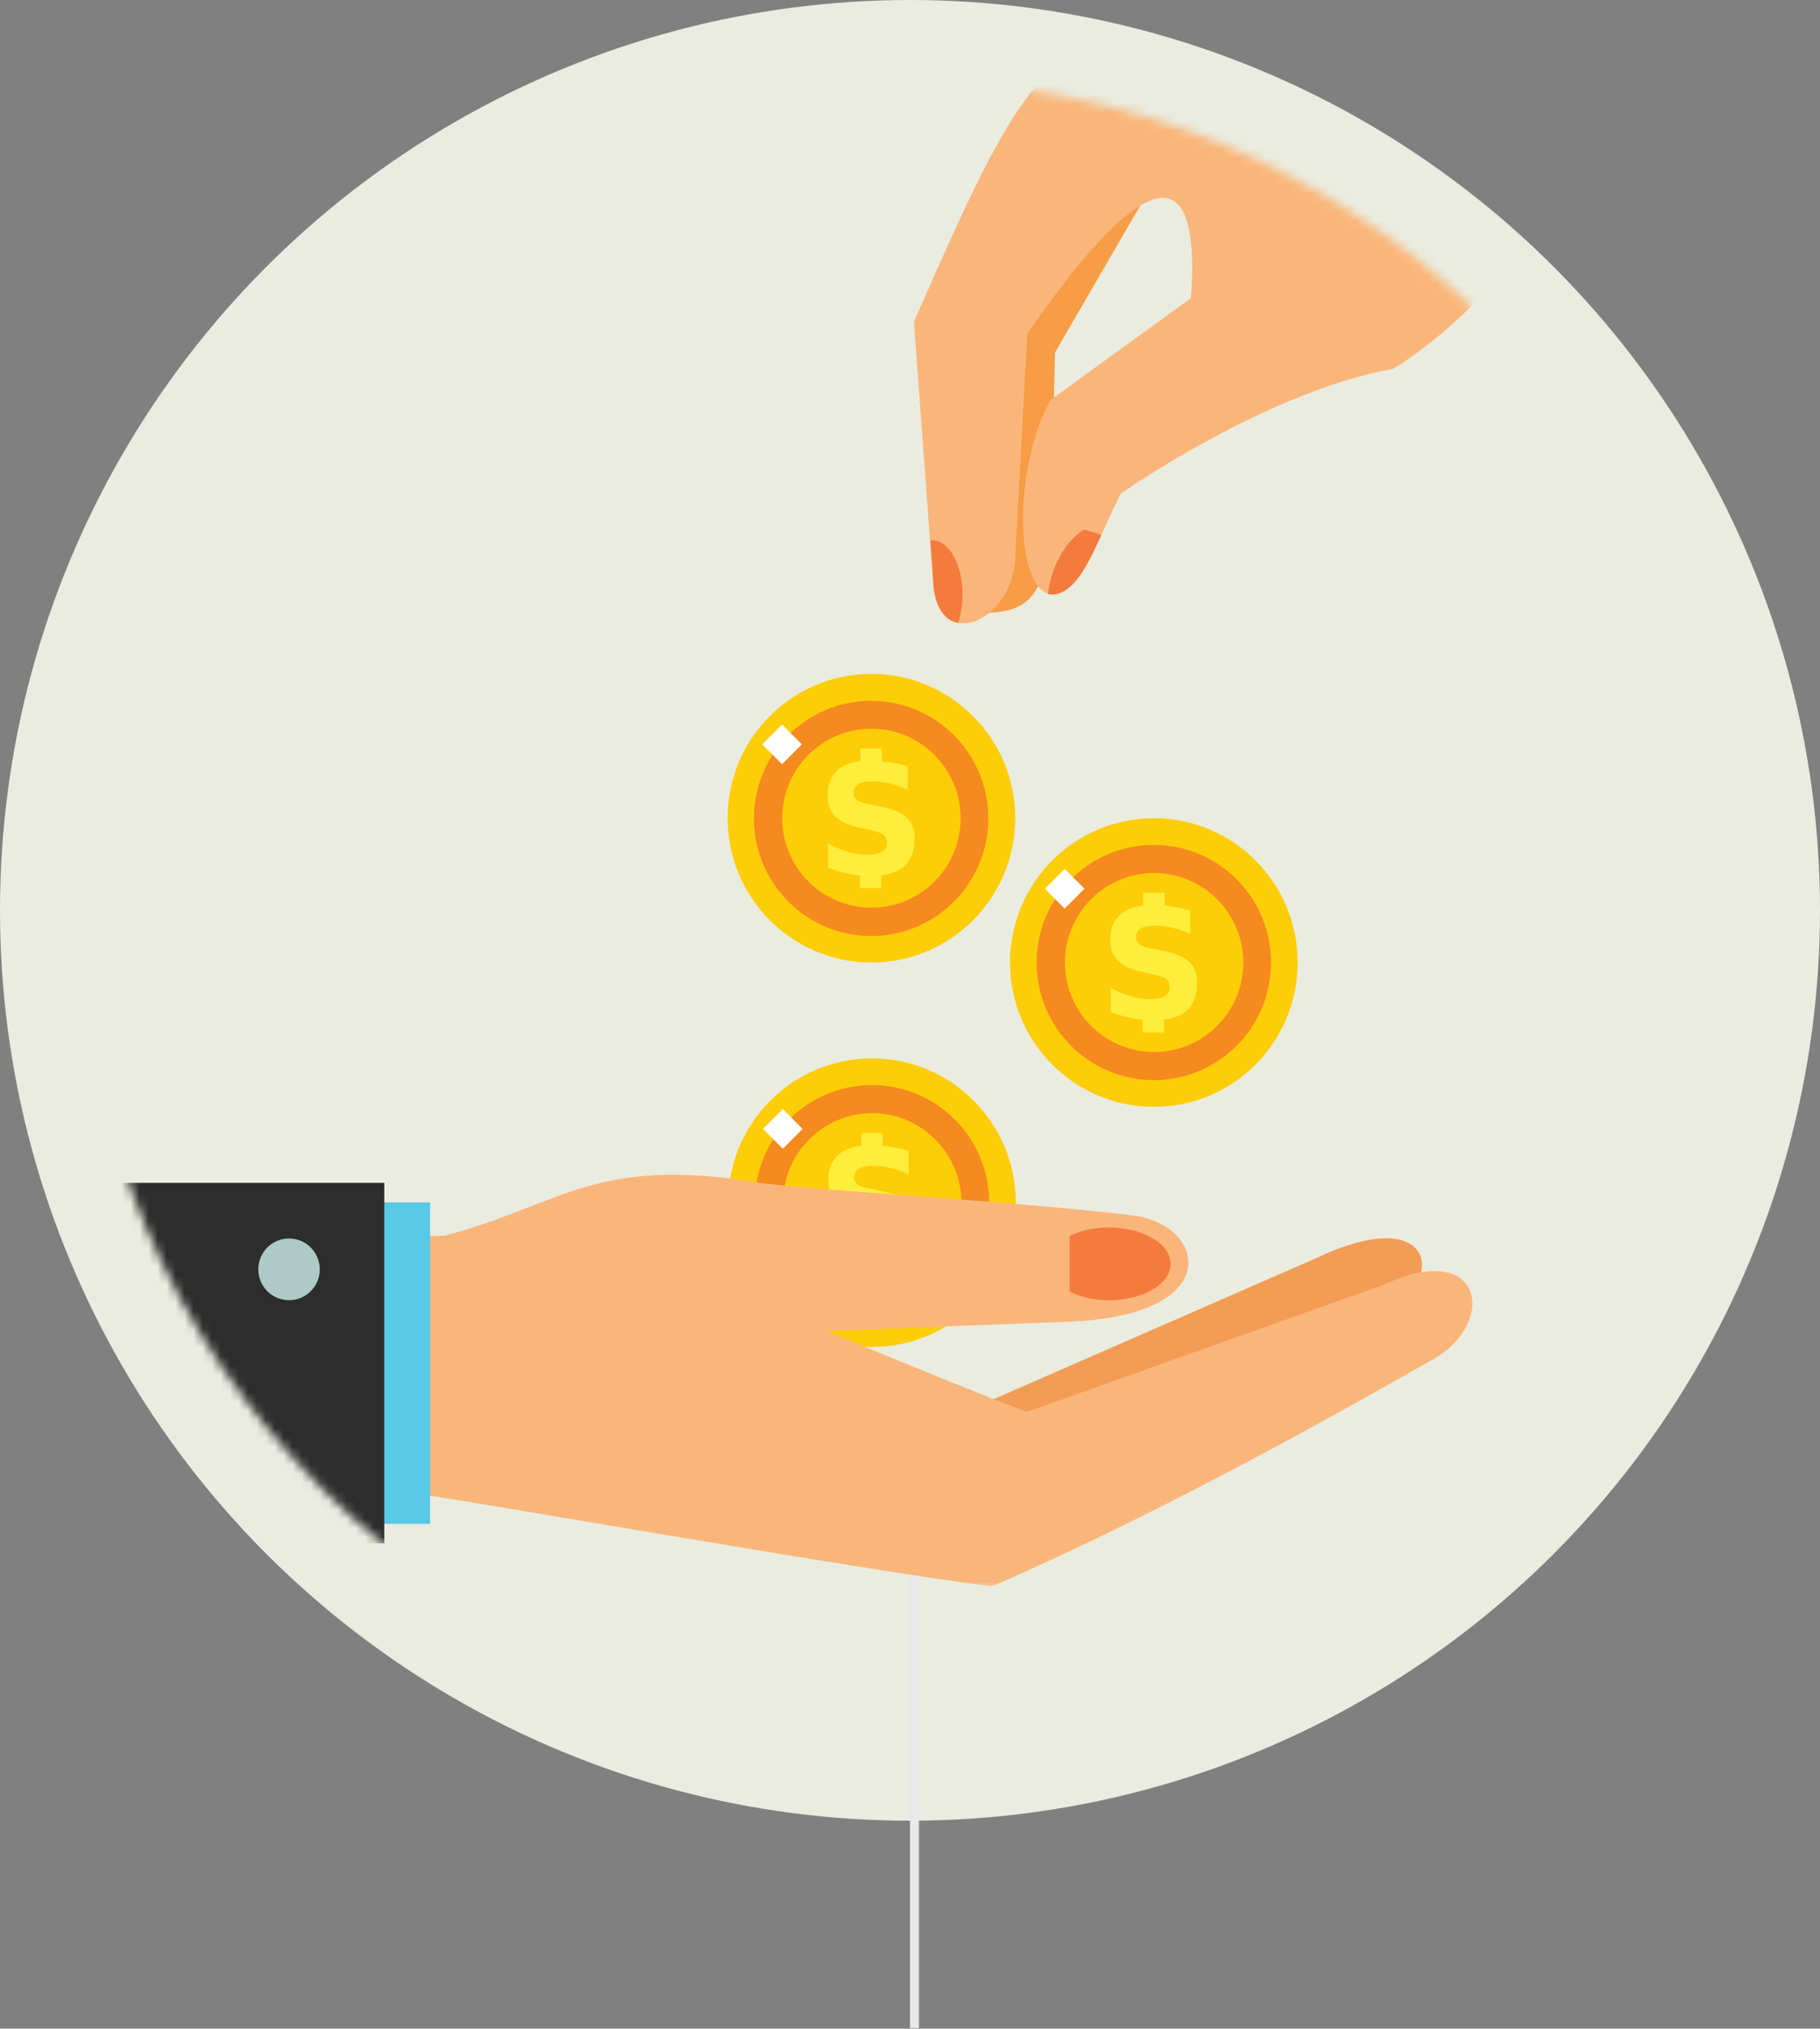 <?xml version="1.0" encoding="utf-8"?>
<!-- Generator: Adobe Illustrator 16.0.0, SVG Export Plug-In . SVG Version: 6.00 Build 0)  -->
<!DOCTYPE svg PUBLIC "-//W3C//DTD SVG 1.1//EN" "http://www.w3.org/Graphics/SVG/1.1/DTD/svg11.dtd">
<svg version="1.1" id="Layer_1" xmlns="http://www.w3.org/2000/svg" xmlns:xlink="http://www.w3.org/1999/xlink" x="0px" y="0px"
	 width="202px" height="225.07px" viewBox="0 0 202 225.07" enable-background="new 0 0 202 225.07" xml:space="preserve">
<rect x="0" y="0" width="202" height="225.07" fill="#808080" stroke="none"/>
<circle fill="#E9ECDF" cx="101" cy="101" r="101"/>
<line fill="none" stroke="#E8E8E8" x1="101.5" y1="157" x2="101.5" y2="225"/>
<defs>
	<filter id="Adobe_OpacityMaskFilter" filterUnits="userSpaceOnUse" x="11" y="-38.997" width="197.977" height="214.997">
		<feColorMatrix  type="matrix" values="1 0 0 0 0  0 1 0 0 0  0 0 1 0 0  0 0 0 1 0"/>
	</filter>
</defs>
<mask maskUnits="userSpaceOnUse" x="11" y="-38.997" width="197.977" height="214.997" id="mask0">
	<circle fill="#C4C4C4" filter="url(#Adobe_OpacityMaskFilter)" cx="100.5" cy="100.5" r="91.5"/>
</mask>
<g mask="url(#mask0)">
	<path fill="#FDCD08" d="M112.742,133.434c0,8.831-7.159,16.013-15.962,16.013c-8.834,0-15.962-7.182-15.962-16.013
		c0-8.861,7.158-16.012,15.962-16.012C105.613,117.422,112.742,124.603,112.742,133.434z"/>
	<path fill="#F58A1F" d="M109.787,133.434c0,7.211-5.818,13.049-13.007,13.049s-13.007-5.838-13.007-13.049
		c0-7.212,5.818-13.048,13.007-13.048S109.787,126.222,109.787,133.434z"/>
	<path fill="#FDCD08" d="M106.71,133.434c0,5.5-4.446,9.932-9.9,9.932c-5.483,0-9.9-4.461-9.9-9.932c0-5.5,4.447-9.931,9.9-9.931
		C102.264,123.503,106.71,127.964,106.71,133.434z"/>
	<path fill="#FCEE3B" d="M100.77,133.404c-0.578-0.551-1.553-0.979-2.924-1.253l-1.34-0.275c-0.64-0.123-1.097-0.275-1.34-0.489
		c-0.244-0.184-0.366-0.459-0.366-0.764c0-0.428,0.183-0.764,0.548-0.979c0.366-0.214,0.914-0.306,1.675-0.306
		c0.579,0,1.188,0.092,1.828,0.245c0.64,0.153,1.31,0.367,1.98,0.672v-2.597c-0.761-0.214-1.492-0.367-2.224-0.459
		c-0.213-0.03-0.426-0.062-0.64-0.062v-1.436h-2.376v1.406c-1.036,0.122-1.858,0.428-2.467,0.946
		c-0.792,0.672-1.188,1.589-1.188,2.843c0,0.978,0.274,1.771,0.853,2.321c0.579,0.581,1.462,1.009,2.711,1.253l1.219,0.275
		c0.761,0.153,1.249,0.336,1.492,0.55s0.366,0.521,0.366,0.886c0,0.429-0.183,0.765-0.548,0.979
		c-0.366,0.245-0.914,0.336-1.584,0.336c-0.67,0-1.401-0.091-2.132-0.305c-0.731-0.215-1.493-0.521-2.285-0.948v2.688
		c0.792,0.307,1.584,0.521,2.346,0.674c0.396,0.091,0.792,0.121,1.188,0.183v1.406h2.376v-1.438
		c1.036-0.122,1.858-0.427,2.467-0.916c0.792-0.673,1.218-1.681,1.218-3.024C101.623,134.779,101.349,133.984,100.77,133.404z"/>
	<path fill="#FFFFFF" d="M86.882,123.041l-2.196,2.205l2.197,2.203l2.196-2.205L86.882,123.041z"/>
	<path fill="#F69D45" d="M117.098,39.104c-0.671,22.644,0.731,28.877-7.859,28.877V33.97l19.892-15.614L117.098,39.104z"/>
	<path fill="#F39C56" d="M110.091,155.313l36.007-15.737c13.524-6.448,15.412,2.872,5.36,8.25
		c-11.088,5.959-32.868,15.309-32.868,15.309l-8.499-2.291V155.313z"/>
	<path fill="#FAB67A" d="M110.092,176c-12.459-1.497-60.862-9.962-62.05-9.992l-6.153-0.031v-28.754l7.433-0.122
		c13.038-3.452,16.693-8.861,34.635-5.929c4.782,0.795,29.304,2.139,41.732,3.667c8.285,1.039,10.388,11.123-7.006,11.795
		c-18.369,0.703-26.958,1.039-26.958,1.039s16.693,6.906,22.237,8.984l39.692-14.148c10.935-5.103,12.611,4.217,5.391,8.312
		C152.829,154.304,130.988,166.955,110.092,176z"/>
	<path fill="#5AC8E7" d="M47.737,133.403H26.932v35.66h20.805V133.403z"/>
	<path fill="#2D2D2D" d="M42.649,131.234H11v39.999h31.649V131.234z"/>
	<path fill="#F37B3E" d="M118.712,137.131v6.173c4.509,2.23,11.21,0.306,11.21-3.086
		C129.922,136.856,123.221,134.901,118.712,137.131z"/>
	<path fill="#ADCAC6" d="M35.491,140.829c0,1.894-1.523,3.422-3.412,3.422c-1.889,0-3.412-1.528-3.412-3.422
		c0-1.896,1.523-3.423,3.412-3.423C33.968,137.406,35.491,138.934,35.491,140.829z"/>
	<path fill="#FAB67A" d="M187.921,4.055l-15.14,14.301c-3.899,14.301-18.155,22.552-18.155,22.552
		c-14.256,2.597-30.248,13.873-30.248,13.873c-0.792,1.558-1.462,3.116-2.132,4.553c-0.945,2.108-3.199,7.364-5.91,6.539
		c-3.625-1.069-3.898-13.934,0.273-21.512l15.566-11.276c0.823-10.694-1.432-20.076-18.154,3.911l-1.311,24.293
		c0,5.073-3.686,8.343-6.396,7.823c-1.34-0.244-2.438-1.497-2.711-3.911c-0.519-7.028-0.062-0.979-2.164-29.488
		C116.336,1.61,115.971,5.491,144.665-3.554l24.644-14.515L187.921,4.055z"/>
	<path fill="#FDCD08" d="M112.682,90.775c0,8.831-7.16,16.013-15.963,16.013c-8.803,0-15.962-7.182-15.962-16.013
		c0-8.861,7.159-16.012,15.962-16.012C105.521,74.764,112.682,81.944,112.682,90.775z"/>
	<path fill="#F58A1F" d="M109.684,91.273c0.26-7.201-5.348-13.25-12.526-13.512c-7.179-0.26-13.209,5.366-13.469,12.567
		s5.349,13.25,12.527,13.511S109.424,98.475,109.684,91.273z"/>
	<path fill="#FDCD08" d="M106.619,90.775c0,5.501-4.448,9.932-9.9,9.932c-5.483,0-9.9-4.462-9.9-9.932c0-5.5,4.447-9.931,9.9-9.931
		C102.171,80.845,106.619,85.306,106.619,90.775z"/>
	<path fill="#FCEE3B" d="M100.679,90.745c-0.579-0.55-1.554-0.978-2.925-1.253l-1.34-0.274c-0.64-0.123-1.097-0.275-1.34-0.489
		c-0.244-0.184-0.365-0.458-0.365-0.764c0-0.428,0.183-0.764,0.548-0.979c0.365-0.214,0.914-0.305,1.675-0.305
		c0.579,0,1.188,0.091,1.828,0.244c0.64,0.152,1.31,0.397,1.98,0.672v-2.597c-0.762-0.214-1.493-0.367-2.224-0.459
		c-0.213-0.03-0.426-0.061-0.64-0.061v-1.437H95.5v1.405c-1.036,0.123-1.858,0.428-2.467,0.947
		c-0.792,0.673-1.188,1.589-1.188,2.842c0,0.979,0.274,1.772,0.853,2.322c0.579,0.581,1.462,1.009,2.681,1.253l1.219,0.275
		c0.761,0.152,1.249,0.366,1.493,0.55c0.244,0.214,0.365,0.52,0.365,0.887c0,0.428-0.183,0.764-0.548,0.978
		c-0.365,0.244-0.883,0.336-1.584,0.336c-0.67,0-1.401-0.092-2.132-0.306s-1.493-0.52-2.285-0.947v2.689
		c0.792,0.306,1.584,0.52,2.346,0.672c0.396,0.092,0.792,0.122,1.188,0.184v1.405h2.376v-1.436c1.036-0.123,1.858-0.428,2.468-0.917
		c0.792-0.673,1.218-1.681,1.218-3.025C101.562,92.12,101.258,91.326,100.679,90.745z"/>
	<path fill="#FFFFFF" d="M86.797,80.38l-2.197,2.204l2.197,2.204l2.197-2.204L86.797,80.38z"/>
	<path fill="#FDCD08" d="M144.025,106.788c0,8.861-7.158,16.012-15.961,16.012s-15.963-7.181-15.963-16.012
		s7.16-16.012,15.963-16.012C136.898,90.776,144.025,97.957,144.025,106.788z"/>
	<path fill="#F58A1F" d="M141.07,106.788c0,7.211-5.817,13.048-13.006,13.048c-7.189,0-13.008-5.837-13.008-13.048
		c0-7.212,5.818-13.049,13.008-13.049C135.253,93.739,141.07,99.606,141.07,106.788z"/>
	<path fill="#FDCD08" d="M137.994,106.788c0,5.5-4.447,9.931-9.9,9.931c-5.482,0-9.9-4.461-9.9-9.931c0-5.5,4.449-9.932,9.9-9.932
		C133.547,96.856,137.994,101.318,137.994,106.788z"/>
	<path fill="#FCEE3B" d="M132.055,106.757c-0.578-0.55-1.554-0.978-2.925-1.253l-1.34-0.275c-0.64-0.121-1.097-0.274-1.341-0.488
		c-0.243-0.184-0.365-0.429-0.365-0.765c0-0.427,0.184-0.764,0.548-0.977c0.366-0.214,0.914-0.306,1.677-0.306
		c0.578,0,1.188,0.092,1.826,0.243c0.641,0.153,1.311,0.367,1.98,0.674v-2.599c-0.762-0.214-1.492-0.365-2.223-0.458
		c-0.215-0.03-0.428-0.061-0.641-0.061v-1.437h-2.376v1.405c-1.036,0.122-1.858,0.428-2.468,0.948
		c-0.792,0.672-1.188,1.589-1.188,2.841c0,0.978,0.274,1.773,0.853,2.323c0.579,0.58,1.463,1.008,2.681,1.253l1.219,0.274
		c0.762,0.152,1.248,0.366,1.492,0.551c0.244,0.213,0.366,0.519,0.366,0.886c0,0.428-0.183,0.764-0.549,0.978
		c-0.365,0.244-0.884,0.336-1.584,0.336c-0.671,0-1.401-0.092-2.132-0.306c-0.731-0.214-1.493-0.519-2.285-0.947v2.689
		c0.792,0.305,1.584,0.519,2.346,0.672c0.396,0.092,0.792,0.122,1.188,0.183v1.406h2.377v-1.436
		c1.035-0.122,1.857-0.429,2.437-0.917c0.792-0.672,1.218-1.681,1.218-3.025C132.907,108.132,132.633,107.338,132.055,106.757z"/>
	<path fill="#FFFFFF" d="M118.167,96.397l-2.198,2.203l2.197,2.204l2.197-2.203L118.167,96.397z"/>
	<path fill="#F37B3E" d="M122.246,59.333c-1.158,2.536-2.194,4.706-3.534,5.806c-0.914,0.733-1.706,0.947-2.405,0.764
		c0.061-0.52,0.182-1.069,0.303-1.619c0.701-2.566,2.134-4.584,3.718-5.531C120.936,58.905,121.576,59.119,122.246,59.333z"/>
	<path fill="#F37B3E" d="M106.832,65.964c0,1.161-0.184,2.261-0.486,3.147c-1.342-0.245-2.438-1.498-2.712-3.912l-0.366-5.225
		c0.092-0.031,0.184-0.031,0.274-0.031C105.339,59.975,106.832,62.663,106.832,65.964z"/>
	<path fill="#5AC8E7" d="M172.184-26.828l-15.648,13.754l23.426,26.823l15.65-13.753L172.184-26.828z"/>
	<path fill="#2D2D2D" d="M182.7-38.997l-23.804,20.923l26.277,30.084l23.803-20.923L182.7-38.997z"/>
</g>
</svg>
